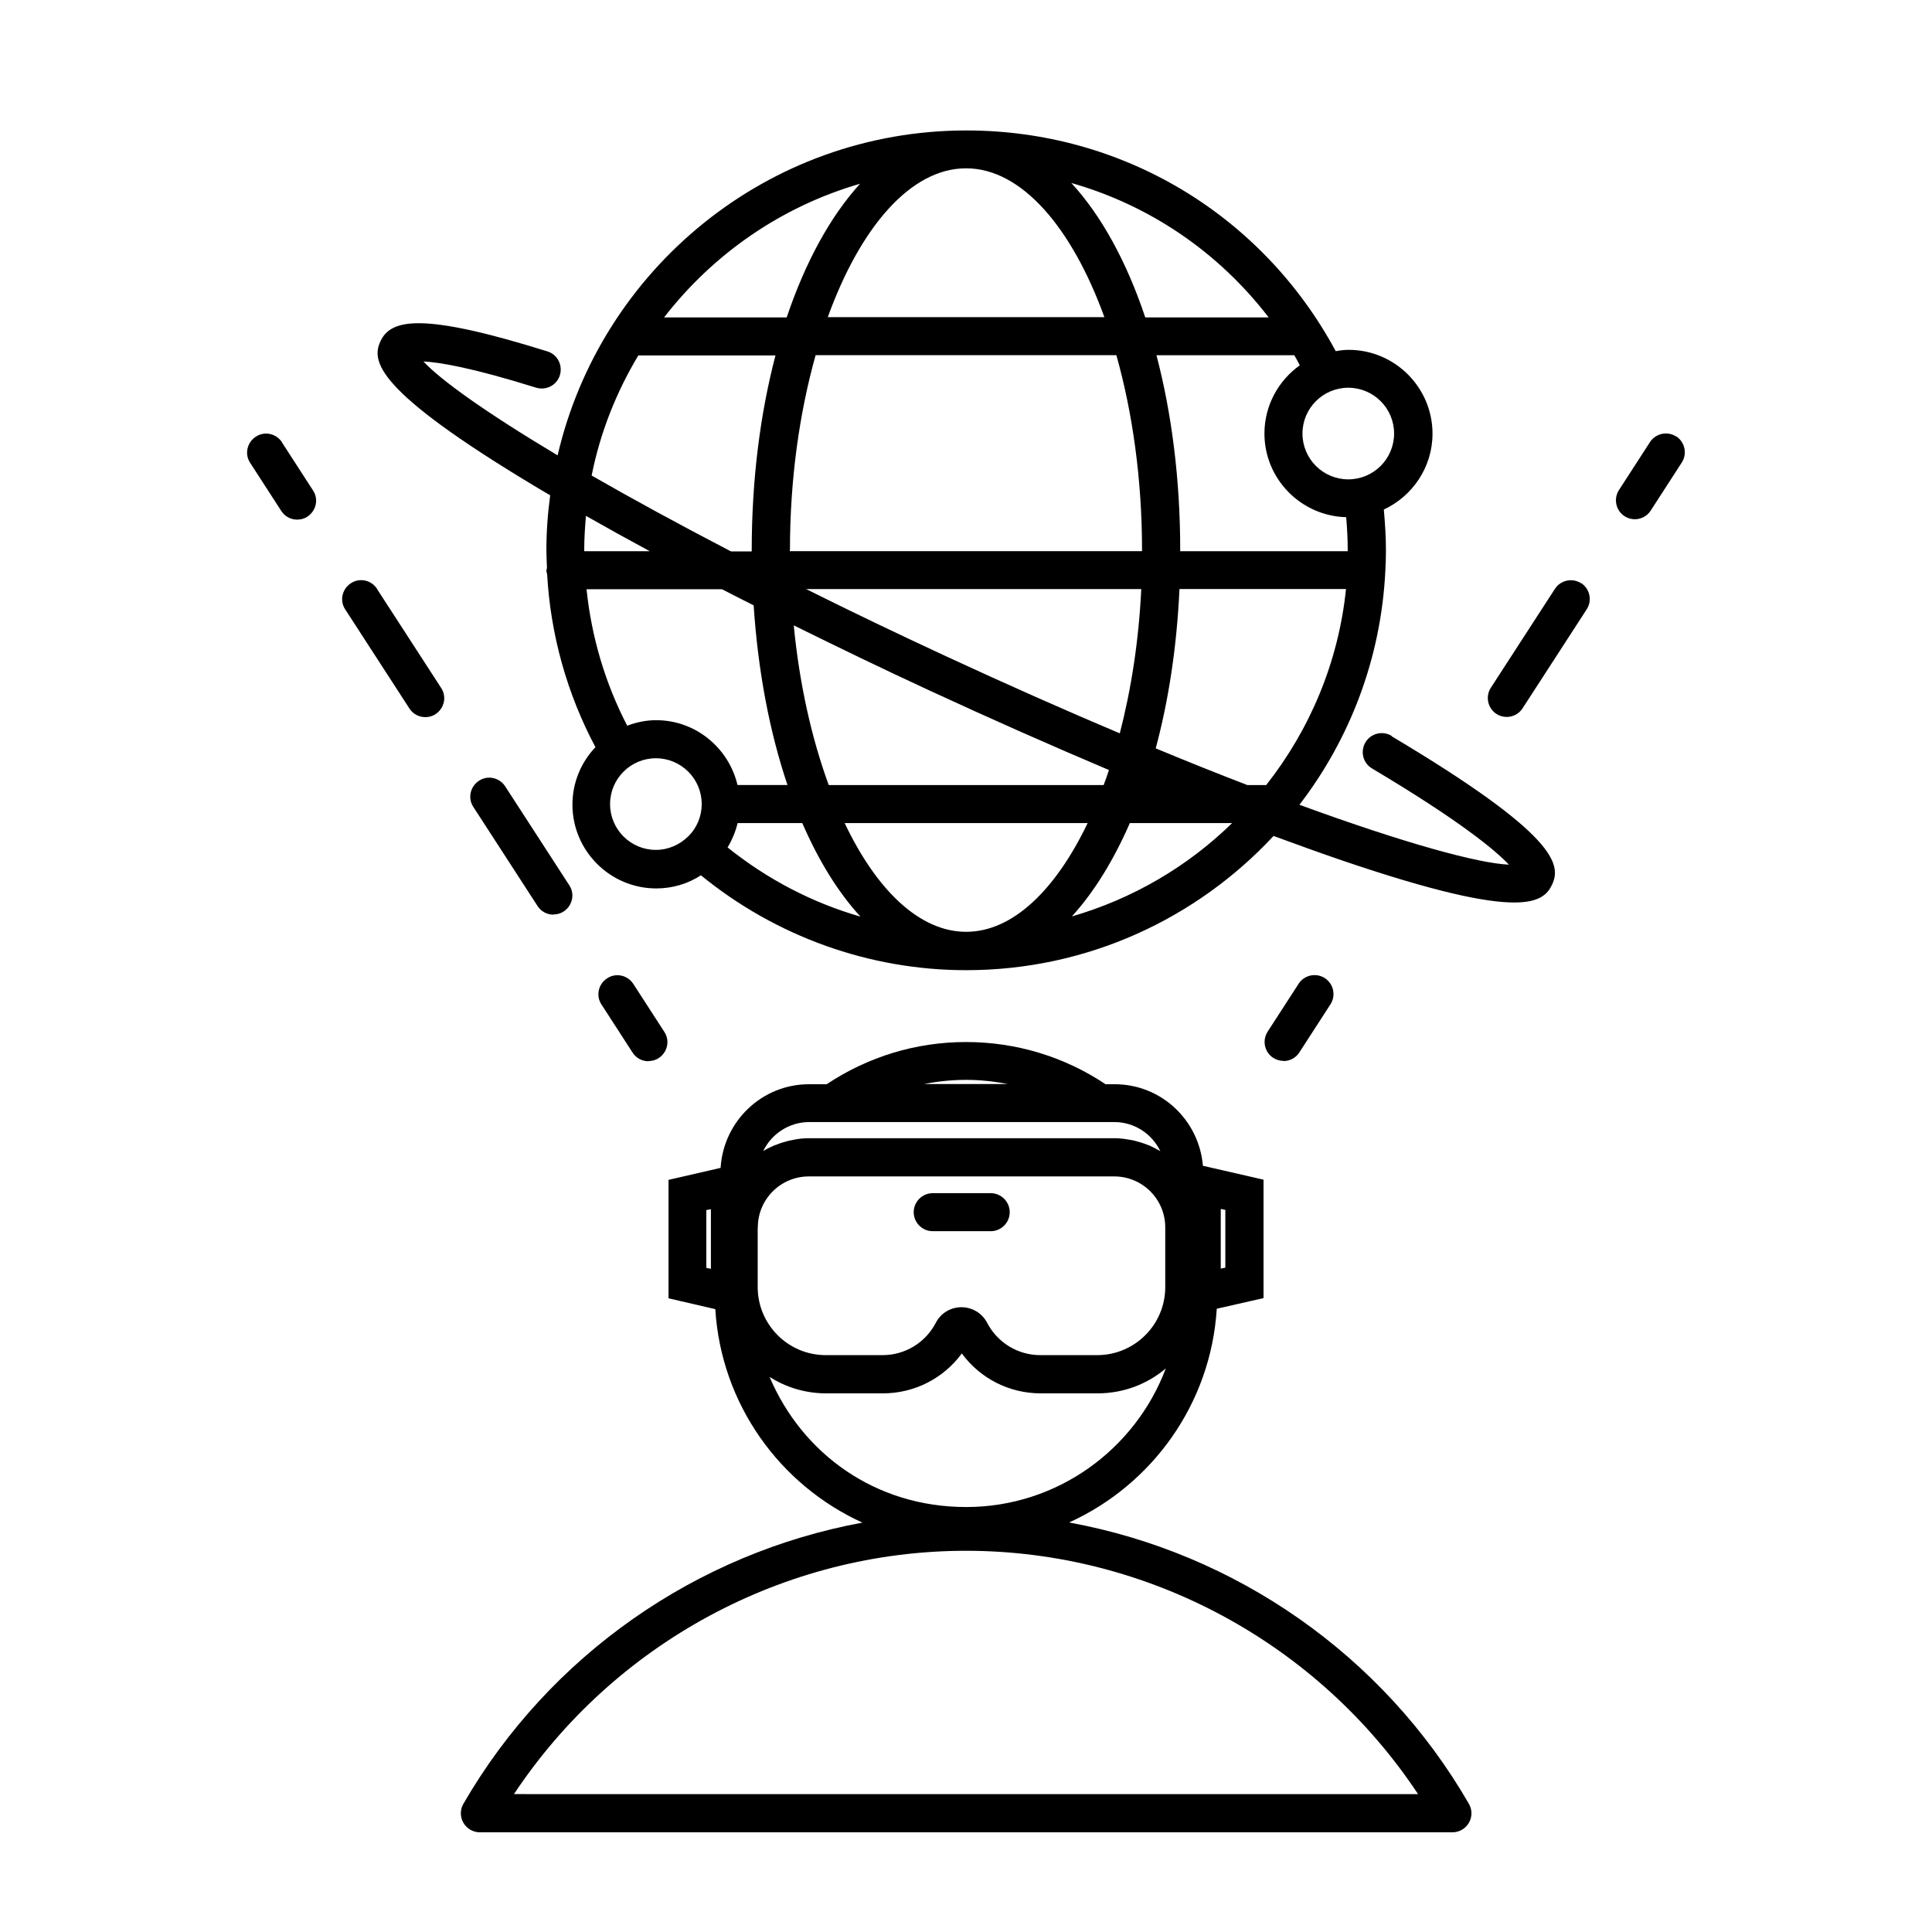 <?xml version="1.0" encoding="UTF-8"?>
<!-- Uploaded to: ICON Repo, www.iconrepo.com, Generator: ICON Repo Mixer Tools -->
<svg fill="#000000" width="800px" height="800px" version="1.1" viewBox="144 144 512 512" xmlns="http://www.w3.org/2000/svg">
 <g>
  <path d="m218.73 261.2c-1.512-2.316-4.637-3.023-6.953-1.461-2.316 1.512-3.023 4.637-1.461 6.953l8.211 12.695c0.957 1.512 2.57 2.316 4.231 2.316 0.957 0 1.914-0.25 2.719-0.805 2.316-1.512 3.023-4.637 1.461-6.953l-8.211-12.695z"/>
  <path d="m243.92 300.04c-1.512-2.316-4.637-3.023-6.953-1.461-2.316 1.512-3.023 4.637-1.461 6.953l16.977 26.199c0.957 1.512 2.57 2.316 4.231 2.316 0.957 0 1.914-0.25 2.719-0.805 2.316-1.512 3.023-4.637 1.461-6.953l-16.977-26.199z"/>
  <path d="m290.67 386.34c0.957 0 1.914-0.25 2.719-0.805 2.316-1.512 3.023-4.637 1.461-6.953l-16.977-26.199c-1.512-2.316-4.637-3.023-6.953-1.461-2.316 1.512-3.023 4.637-1.461 6.953l16.977 26.199c0.957 1.512 2.57 2.316 4.231 2.316z"/>
  <path d="m315.86 425.19c0.957 0 1.914-0.25 2.719-0.805 2.316-1.512 3.023-4.637 1.461-6.953l-8.211-12.695c-1.512-2.316-4.637-3.023-6.953-1.461-2.316 1.512-3.023 4.637-1.461 6.953l8.211 12.695c0.957 1.512 2.57 2.316 4.231 2.316z"/>
  <path d="m484.13 425.19c1.664 0 3.273-0.805 4.231-2.316l8.211-12.695c1.512-2.316 0.855-5.441-1.461-6.953-2.316-1.512-5.441-0.855-6.953 1.461l-8.211 12.695c-1.512 2.316-0.855 5.441 1.461 6.953 0.855 0.555 1.812 0.805 2.719 0.805z"/>
  <path d="m563.03 298.58c-2.316-1.512-5.441-0.855-6.953 1.461l-16.977 26.199c-1.512 2.316-0.855 5.441 1.461 6.953 0.855 0.555 1.812 0.805 2.719 0.805 1.664 0 3.273-0.805 4.231-2.316l16.977-26.199c1.512-2.316 0.855-5.441-1.461-6.953z"/>
  <path d="m588.22 259.69c-2.316-1.512-5.441-0.855-6.953 1.461l-8.211 12.695c-1.512 2.316-0.855 5.441 1.461 6.953 0.855 0.555 1.812 0.805 2.719 0.805 1.664 0 3.273-0.805 4.231-2.316l8.211-12.695c1.512-2.316 0.855-5.441-1.461-6.953z"/>
  <path d="m427.46 547.41c21.867-9.977 37.434-31.387 38.996-56.578l12.395-2.82v-31.387l-16.07-3.68c-1.008-12.09-11.035-21.613-23.375-21.613h-2.418c-10.934-7.305-23.73-11.184-36.98-11.184s-25.945 3.879-36.93 11.184h-4.684c-12.496 0-22.672 9.824-23.426 22.168l-13.805 3.176v31.387l12.395 2.871c1.562 25.191 17.078 46.602 38.996 56.578-43.883 8.062-82.926 35.066-105.75 74.512-0.906 1.562-0.906 3.477 0 5.039s2.57 2.519 4.383 2.519h257.7c1.812 0 3.477-0.957 4.383-2.519s0.906-3.477 0-5.039c-22.773-39.449-61.867-66.453-105.75-74.512zm-82.625-78.141c0-7.457 6.047-13.504 13.504-13.504h80.961c7.457 0 13.504 6.047 13.504 13.504v15.82c0 9.977-8.113 18.035-18.035 18.035h-15.062c-5.945 0-11.336-3.273-14.105-8.566-1.309-2.519-3.93-4.133-6.801-4.133s-5.492 1.562-6.801 4.133c-2.769 5.289-8.16 8.566-14.105 8.566h-15.062c-9.977 0-18.035-8.113-18.035-18.035v-15.82zm122.68-4.887 1.211 0.25v15.316l-1.211 0.25v-15.871zm-67.562-34.207c3.777 0 7.508 0.402 11.133 1.109h-22.219c3.629-0.707 7.356-1.109 11.082-1.109zm-41.613 11.184h80.961c5.391 0 10.027 3.176 12.191 7.707-0.957-0.555-1.914-1.059-2.922-1.512-0.152-0.051-0.301-0.102-0.453-0.152-1.109-0.453-2.266-0.805-3.477-1.109-0.352-0.102-0.707-0.152-1.059-0.203-1.359-0.25-2.769-0.453-4.231-0.453h-80.961c-1.461 0-2.871 0.152-4.231 0.453-0.352 0.051-0.707 0.152-1.059 0.203-1.211 0.301-2.367 0.656-3.477 1.109-0.152 0.051-0.301 0.102-0.453 0.152-1.008 0.453-2.016 0.906-2.922 1.512 2.168-4.535 6.852-7.707 12.191-7.707zm-25.945 38.895-1.211-0.25v-15.316l1.211-0.25v15.871zm15.516 28.617c4.332 2.769 9.473 4.383 15.012 4.383h15.062c8.363 0 16.07-3.981 20.906-10.578 4.836 6.602 12.543 10.578 20.906 10.578h15.062c6.902 0 13.199-2.469 18.086-6.602-8.062 21.41-28.719 36.727-52.898 36.727-24.184 0-43.48-14.207-52.094-34.461zm-67.711 110.59c26.551-40.004 71.641-64.488 119.8-64.488 48.164 0 93.305 24.484 119.8 64.488l-239.61-0.004z"/>
  <path d="m391.18 470.28h15.367c2.769 0 5.039-2.266 5.039-5.039 0-2.769-2.266-5.039-5.039-5.039h-15.367c-2.769 0-5.039 2.266-5.039 5.039 0 2.769 2.266 5.039 5.039 5.039z"/>
  <path d="m512.75 338.99c-2.367-1.41-5.492-0.656-6.902 1.762-1.41 2.367-0.656 5.492 1.762 6.902 23.781 14.156 32.848 21.867 36.273 25.492-8.113-0.352-27.406-5.594-55.52-15.871 13.352-17.383 21.664-38.844 22.773-62.121 0.102-1.812 0.152-3.578 0.152-5.34 0-3.629-0.25-7.203-0.555-10.781 7.559-3.527 12.898-11.184 12.898-20.102 0-12.242-9.977-22.219-22.219-22.219-1.16 0-2.316 0.152-3.426 0.352-19.496-36.172-56.578-58.492-97.891-58.492-52.699 0-96.883 36.828-108.32 86.102-18.895-11.285-30.984-19.949-35.57-24.887 4.082 0.203 12.645 1.562 29.875 6.953 2.672 0.805 5.492-0.656 6.297-3.324 0.805-2.672-0.656-5.492-3.324-6.297-33.051-10.328-41.465-8.664-44.234-2.672-2.418 5.238-1.461 12.949 40.809 38.34 1.309 0.805 2.82 1.664 4.18 2.469-0.656 4.785-1.008 9.672-1.008 14.609 0 1.512 0.102 3.074 0.152 4.586 0 0.25-0.152 0.504-0.152 0.754 0 0.352 0.152 0.707 0.203 1.059 0.906 16.02 5.289 31.641 12.797 45.746-3.777 3.981-6.098 9.32-6.098 15.215 0 12.242 9.977 22.219 22.219 22.219 4.281 0 8.312-1.211 11.84-3.477 19.801 16.172 44.586 25.141 70.281 25.141 32.145 0 61.113-13.703 81.465-35.57 6.297 2.316 12.445 4.535 18.188 6.5 24.586 8.363 37.988 11.133 45.594 11.133 6.801 0 8.867-2.266 10.027-4.734 2.469-5.289 1.41-13.148-42.473-39.297zm-202.53-2.672c-5.844-11.234-9.473-23.527-10.781-36.172h35.871c2.769 1.41 5.594 2.871 8.414 4.281 1.16 17.582 4.281 33.754 8.969 47.609h-13.25c-2.316-9.824-11.082-17.18-21.562-17.18-2.719 0-5.238 0.555-7.656 1.461zm43.125-46.551c0-18.742 2.519-36.375 6.801-51.641h79.703c4.281 15.215 6.801 32.898 6.801 51.641v0.301h-93.355v-0.301zm46.703-101.16c14.66 0 28.012 15.668 36.625 39.449h-73.305c8.613-23.832 21.965-39.449 36.625-39.449zm79.551 163.44h-5.039c-7.609-2.922-15.668-6.144-24.285-9.723 3.426-12.746 5.594-26.953 6.297-42.219h44.133c-2.016 19.496-9.621 37.281-21.109 51.891zm-32.242 0m-10.883 0h-72.852c-4.484-12.242-7.758-26.652-9.27-42.32 11.637 5.742 23.68 11.586 36.125 17.332 16.223 7.508 32.195 14.559 47.41 21.008-0.453 1.359-0.906 2.672-1.41 3.981zm4.281-13.703c-14.207-5.996-29.574-12.797-46.098-20.453-13.25-6.144-25.543-12.043-37.031-17.785h88.82c-0.656 13.652-2.672 26.602-5.691 38.238zm-101.27 23.781h17.129c4.332 9.977 9.523 18.391 15.418 24.789-12.797-3.68-24.738-9.926-35.215-18.34 1.211-2.016 2.117-4.18 2.672-6.5zm28.312 0h64.438c-8.465 17.684-19.852 28.816-32.195 28.816s-23.781-11.082-32.195-28.816zm75.621 0h27.105c-11.738 11.488-26.301 20.051-42.473 24.738 5.844-6.398 11.035-14.812 15.367-24.738zm70.031-103.23c0 6.699-5.441 12.141-12.141 12.141s-12.141-5.441-12.141-12.141 5.441-12.141 12.141-12.141 12.141 5.441 12.141 12.141zm-12.695 22.168c0.25 2.871 0.402 5.793 0.402 8.715v0.301h-44.387v-0.301c0-18.742-2.266-36.273-6.297-51.641h36.527c0.504 0.855 1.008 1.762 1.461 2.672-5.644 4.031-9.371 10.629-9.371 18.086 0 12.043 9.672 21.816 21.613 22.168zm-20.555-52.949h-32.695c-4.938-14.762-11.637-27.004-19.598-35.621 20.758 5.894 39.047 18.34 52.297 35.621zm-108.27-35.418c-7.859 8.613-14.508 20.758-19.445 35.418h-32.496c13-16.777 31.035-29.371 51.941-35.418zm-58.793 45.492h36.375c-4.031 15.367-6.297 32.848-6.297 51.641v0.301h-5.492c-13.957-7.254-26.301-14.008-36.93-20.102 2.266-11.438 6.551-22.117 12.344-31.789zm3.074 51.891h-17.383v-0.301c0-3.074 0.203-6.098 0.453-9.07 5.391 3.074 11.035 6.195 16.93 9.371zm-10.531 67.008c0-6.699 5.441-12.141 12.141-12.141s12.141 5.441 12.141 12.141c0 3.223-1.258 6.297-3.578 8.566-2.316 2.266-5.34 3.578-8.566 3.578-6.699 0-12.141-5.441-12.141-12.141z"/>
 </g>
</svg>